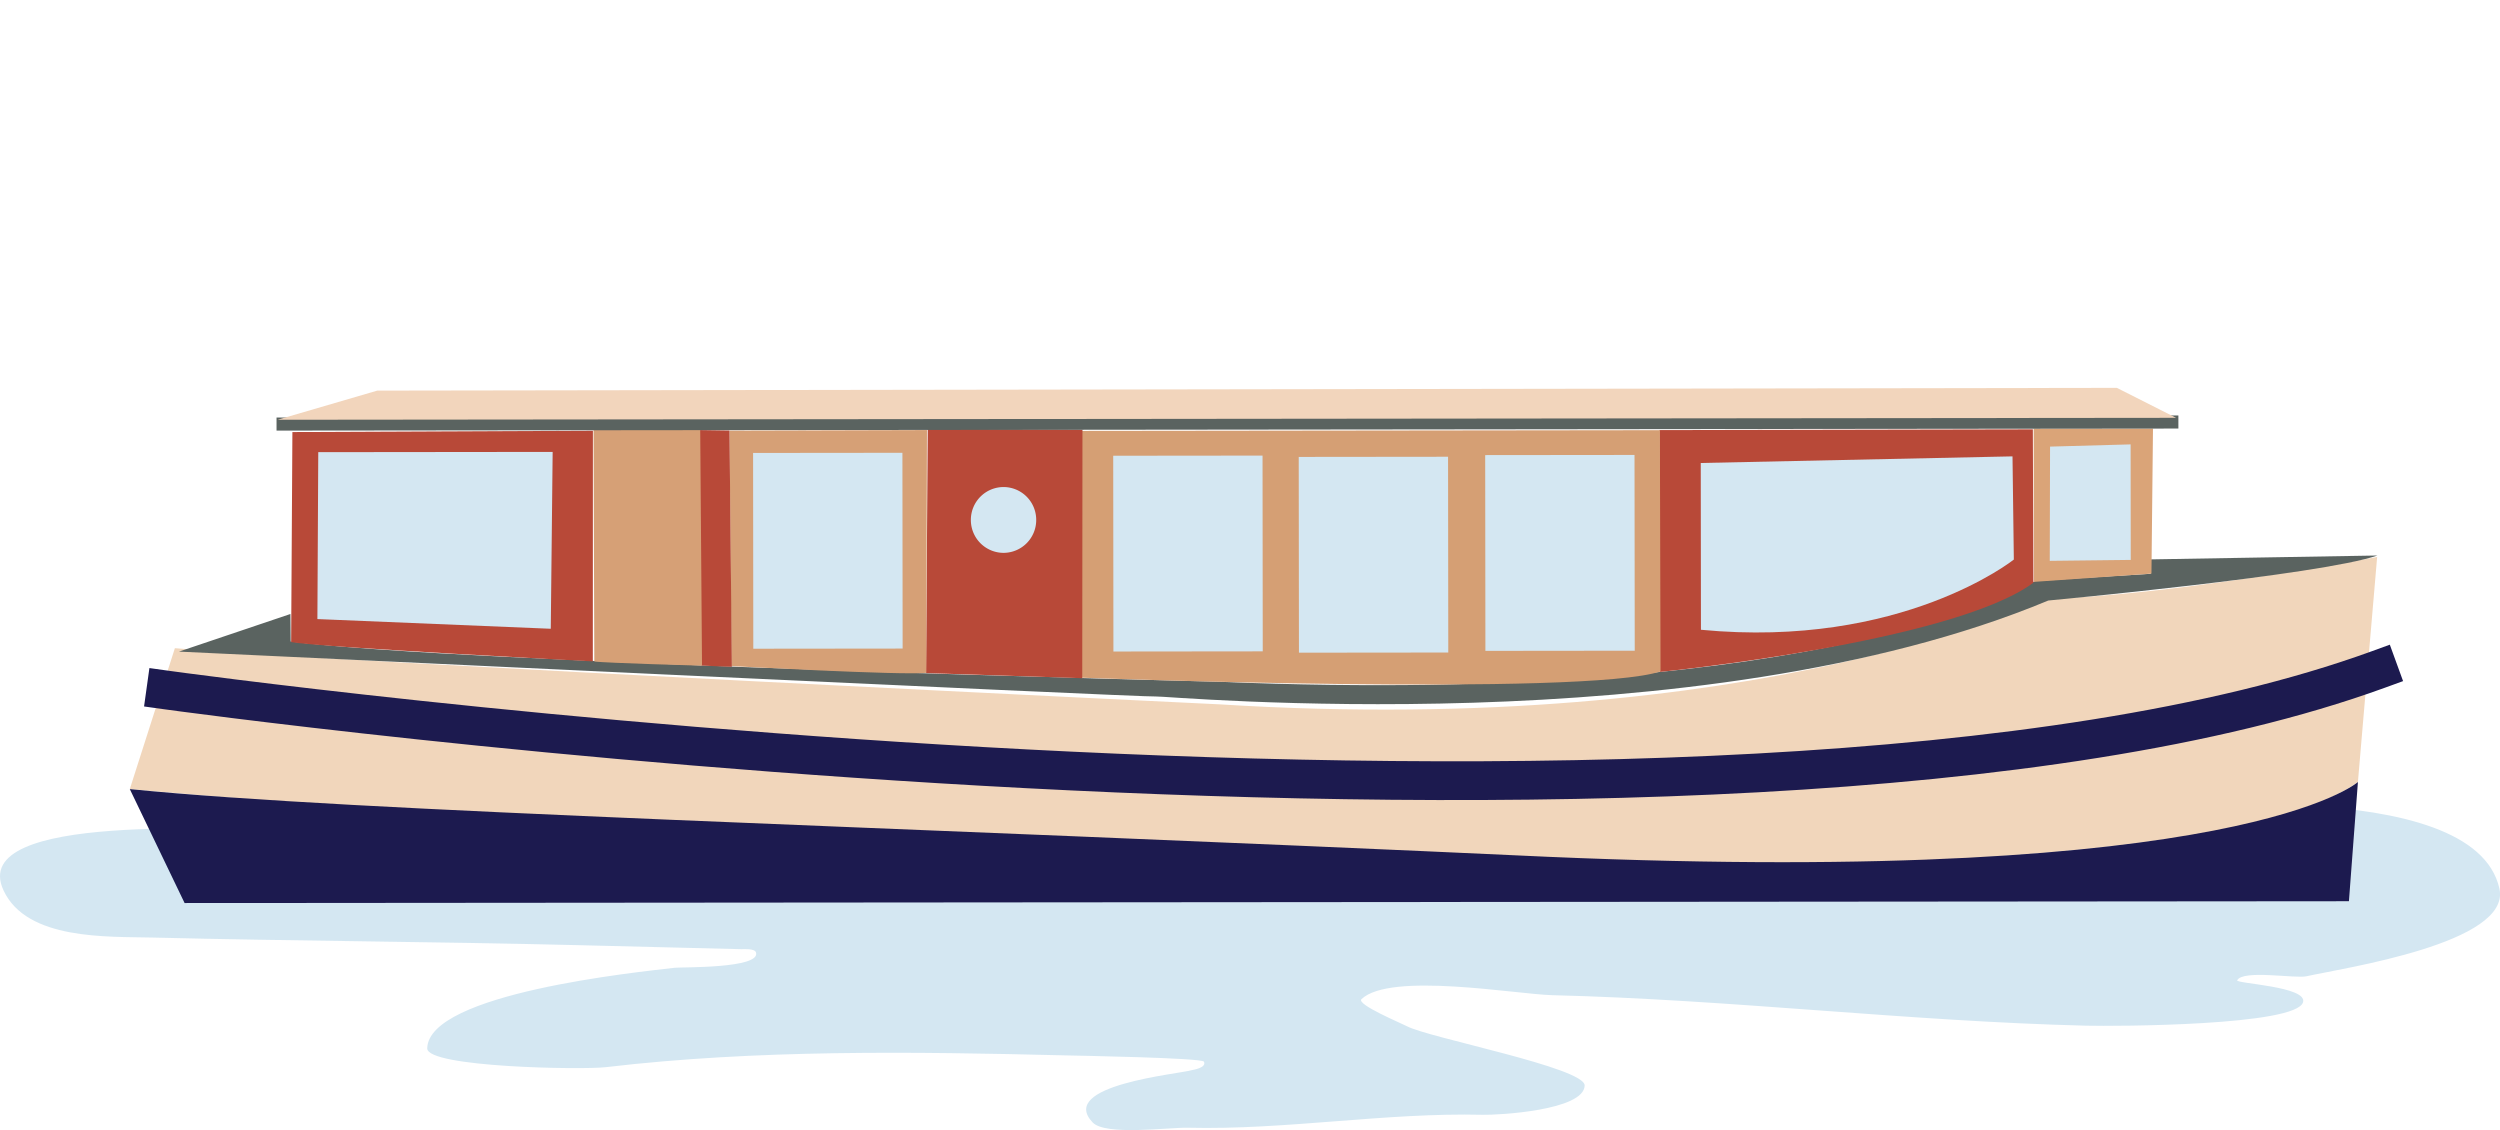 <svg xmlns="http://www.w3.org/2000/svg" width="398.802" height="180.272" viewBox="0 0 398.802 180.272">
    <defs>
        <style>
            .cls-1{fill:#d4e7f2}.cls-1,.cls-5,.cls-7,.cls-9{fill-rule:evenodd}.cls-5{fill:#5a6360}.cls-7{fill:#b84938}.cls-9{fill:#d6a076}
        </style>
    </defs>
    <g id="Bateau" transform="translate(-3244.772 1205.206)">
        <g id="Calque_2" transform="translate(3244.772 -1082.912)">
            <path id="Tracé_34" d="M3439.143-979.426c-7.021-3.73-35.247-.869-43.747-1.079-29.2-.72-57.24-.878-86.218 2.021-6.679.668-13.608-.824-20.274-.039-6.2.731-49.586-2.849-43.56 9.984 3.732 7.948 16.566 7.321 23.776 7.5 22.6.558 44.98.648 67.707 1.209l26.249.647c.234.006 2.085-.155 2.291.518.793 2.593-11.922 2.322-12.962 2.444-6.005.708-39.268 4.06-39.484 12.85-.075 3.045 24.717 3.452 28.5 3.007 24-2.827 48.926-2.48 73.312-1.879 1.677.041 21.8.385 22.093 1.006.46.981-1.811 1.317-1.876 1.336-2.119.649-21.569 2.379-15.873 8.363 2.049 2.153 12.195.762 15.185.836 15.544.383 31.607-2.446 47.052-2.065 2.385.059 16.144-.677 16.243-4.668.07-2.851-24.836-7.595-28.336-9.454-.893-.474-8.144-3.491-7.266-4.327 4.6-4.379 24.7-.773 30.428-.631 28.431.7 56.785 4.165 85.126 4.864 4.792.118 33.61.016 34.651-3.753.7-2.523-10.791-2.958-10.512-3.484.923-1.737 9.248-.239 11.075-.648 5.838-1.308 32.71-5.263 30.757-13.986-4.115-18.375-55.368-12.86-68.814-12.3-5.44.228-10.653.659-16.141.523-73.078-1.8-146.443-13.859-219.247-3.563-17.7 2.5-36.878.817-54.026 4.657-3.774.846-13.2-.245-15.232 3.573" class="cls-1" transform="translate(-3244.772 988.306)"/>
        </g>
        <g id="Bateau-2" transform="translate(3265.477 -1205.206)">
            <path id="Tracé_35" fill="#f1d6bb" fill-rule="evenodd" d="M3288.685-1033.074l-7.191 22.476s314.4 28.587 355.432-1.135l3.067-35.893s-34.4 6.412-52.851 6.622c0 0-45.836 22.273-131.817 16.887 0 0-140.668-6.741-166.64-8.957z" transform="translate(-3281.494 1136.474)"/>
            <path id="Tracé_36" fill="none" stroke="#1c1a4f" stroke-linecap="square" stroke-linejoin="round" stroke-width="6.184px" d="M3291.719-1012.525s248.739 34.646 352.908-3.257" transform="translate(-3285.954 1122.585)"/>
            <path id="Tracé_37" fill="#1c1a4f" fill-rule="evenodd" d="M3281.494-982.831l8.742 18.176 345.255-.289 1.436-19.023s-18.423 16.715-129.14 11.94c-107.776-4.992-189.948-7.156-226.293-10.804z" transform="translate(-3281.494 1108.708)"/>
            <path id="Tracé_38" d="M3313.186-1038.71l-17.779 6s154.872 7.349 155.823 7.158 86.55 7.953 142.371-15.307c0 0 43.247-4.024 52.523-7.182l-36.183.62v2.3l-18.44 1.132s-31.992 20.182-130.287 16.085c0 0-120.872-2.964-147.986-6.414z" class="cls-5" transform="translate(-3287.563 1136.655)"/>
            <path id="Tracé_39" fill="#daa478" fill-rule="evenodd" d="M3838.935-1060.815l.244-23.136-19.033.008.026 24.448z" transform="translate(-3516.438 1152.318)"/>
            <path id="Tracé_40" d="M3773.821-1083.737l-59.583.122.042 38.583s46.736-4.677 59.625-14.237z" class="cls-7" transform="translate(-3470.245 1152.225)"/>
            <path id="Tracé_41" fill="#d59f74" fill-rule="evenodd" d="M3643-1045.014l-.107-38.481-92.426.115.042 39.363s80.436 3.041 92.491-.997z" transform="translate(-3398.813 1152.119)"/>
            <path id="Tracé_42" d="M3531.726-1083.752l-.034 39.638-24.913-.819.265-38.985z" class="cls-7" transform="translate(-3379.756 1152.303)"/>
            <path id="Tracé_43" d="M3482.541-1044.795l.126-38.734-31.5.09.321 37.557s26.905 1.482 31.053 1.087z" class="cls-9" transform="translate(-3355.499 1152.134)"/>
            <path id="Tracé_44" d="M3447.448-1083.46l-4.8-.072.269 37.562s4.4.224 4.905.2z" class="cls-7" transform="translate(-3351.783 1152.135)"/>
            <path id="Tracé_45" d="M3429.712-1083.638L3430-1046s-15.484-.428-17.182-.669l-.121-36.989z" class="cls-9" transform="translate(-3338.719 1152.192)"/>
            <path id="Tracé_46" d="M3375.281-1083.34l-.013 36.792s-43.176-2.231-48.124-3.072l.2-33.51z" class="cls-7" transform="translate(-3301.405 1152.052)"/>
            <path id="Tracé_48" d="M3626.395-1087.66v2.087l-303.384.328v-2.087z" class="cls-5" transform="translate(-3299.602 1153.936)"/>
            <path id="Tracé_49" fill="#f2d5bc" fill-rule="evenodd" d="M3323.3-1090.383l15.9-4.649 277.508-.44 9.451 4.779z" transform="translate(-3299.729 1157.344)"/>
            <path id="Tracé_50" d="M3824.745-1079.124l12.851-.354.021 18.428-12.92.15z" class="cls-1" transform="translate(-3518.423 1150.367)"/>
            <path id="Tracé_51" d="M3775.689-1076.088l.211 16.462s-17.834 14.271-49.913 11.2l-.029-26.606z" class="cls-1" transform="translate(-3475.357 1148.888)"/>
            <path id="Tracé_52" d="M3688.789-1076.492l.034 31.229-23.821.026-.034-31.23z" class="cls-1" transform="translate(-3448.755 1149.065)"/>
            <path id="Tracé_53" d="M3636.035-1075.978l.034 31.23-23.822.025-.034-31.229z" class="cls-1" transform="translate(-3425.744 1148.84)"/>
            <path id="Tracé_54" d="M3583.546-1076.308l.033 31.229-23.821.026-.033-31.23z" class="cls-1" transform="translate(-3402.85 1148.984)"/>
            <path id="Tracé_55" d="M3481.659-1077.1l.034 31.229-23.821.026-.034-31.23z" class="cls-1" transform="translate(-3358.41 1149.33)"/>
            <path id="Tracé_56" d="M3524.66-1067.413a5.23 5.23 0 0 1 5.217 5.244 5.231 5.231 0 0 1-5.206 5.257 5.232 5.232 0 0 1-5.218-5.245 5.231 5.231 0 0 1 5.207-5.256z" class="cls-1" transform="translate(-3385.285 1145.105)"/>
            <path id="Tracé_57" d="M3334.709-1077.309l-.139 26.627 37.229 1.545.3-28.212z" class="cls-1" transform="translate(-3304.644 1149.438)"/>
        </g>
    </g>
</svg>

